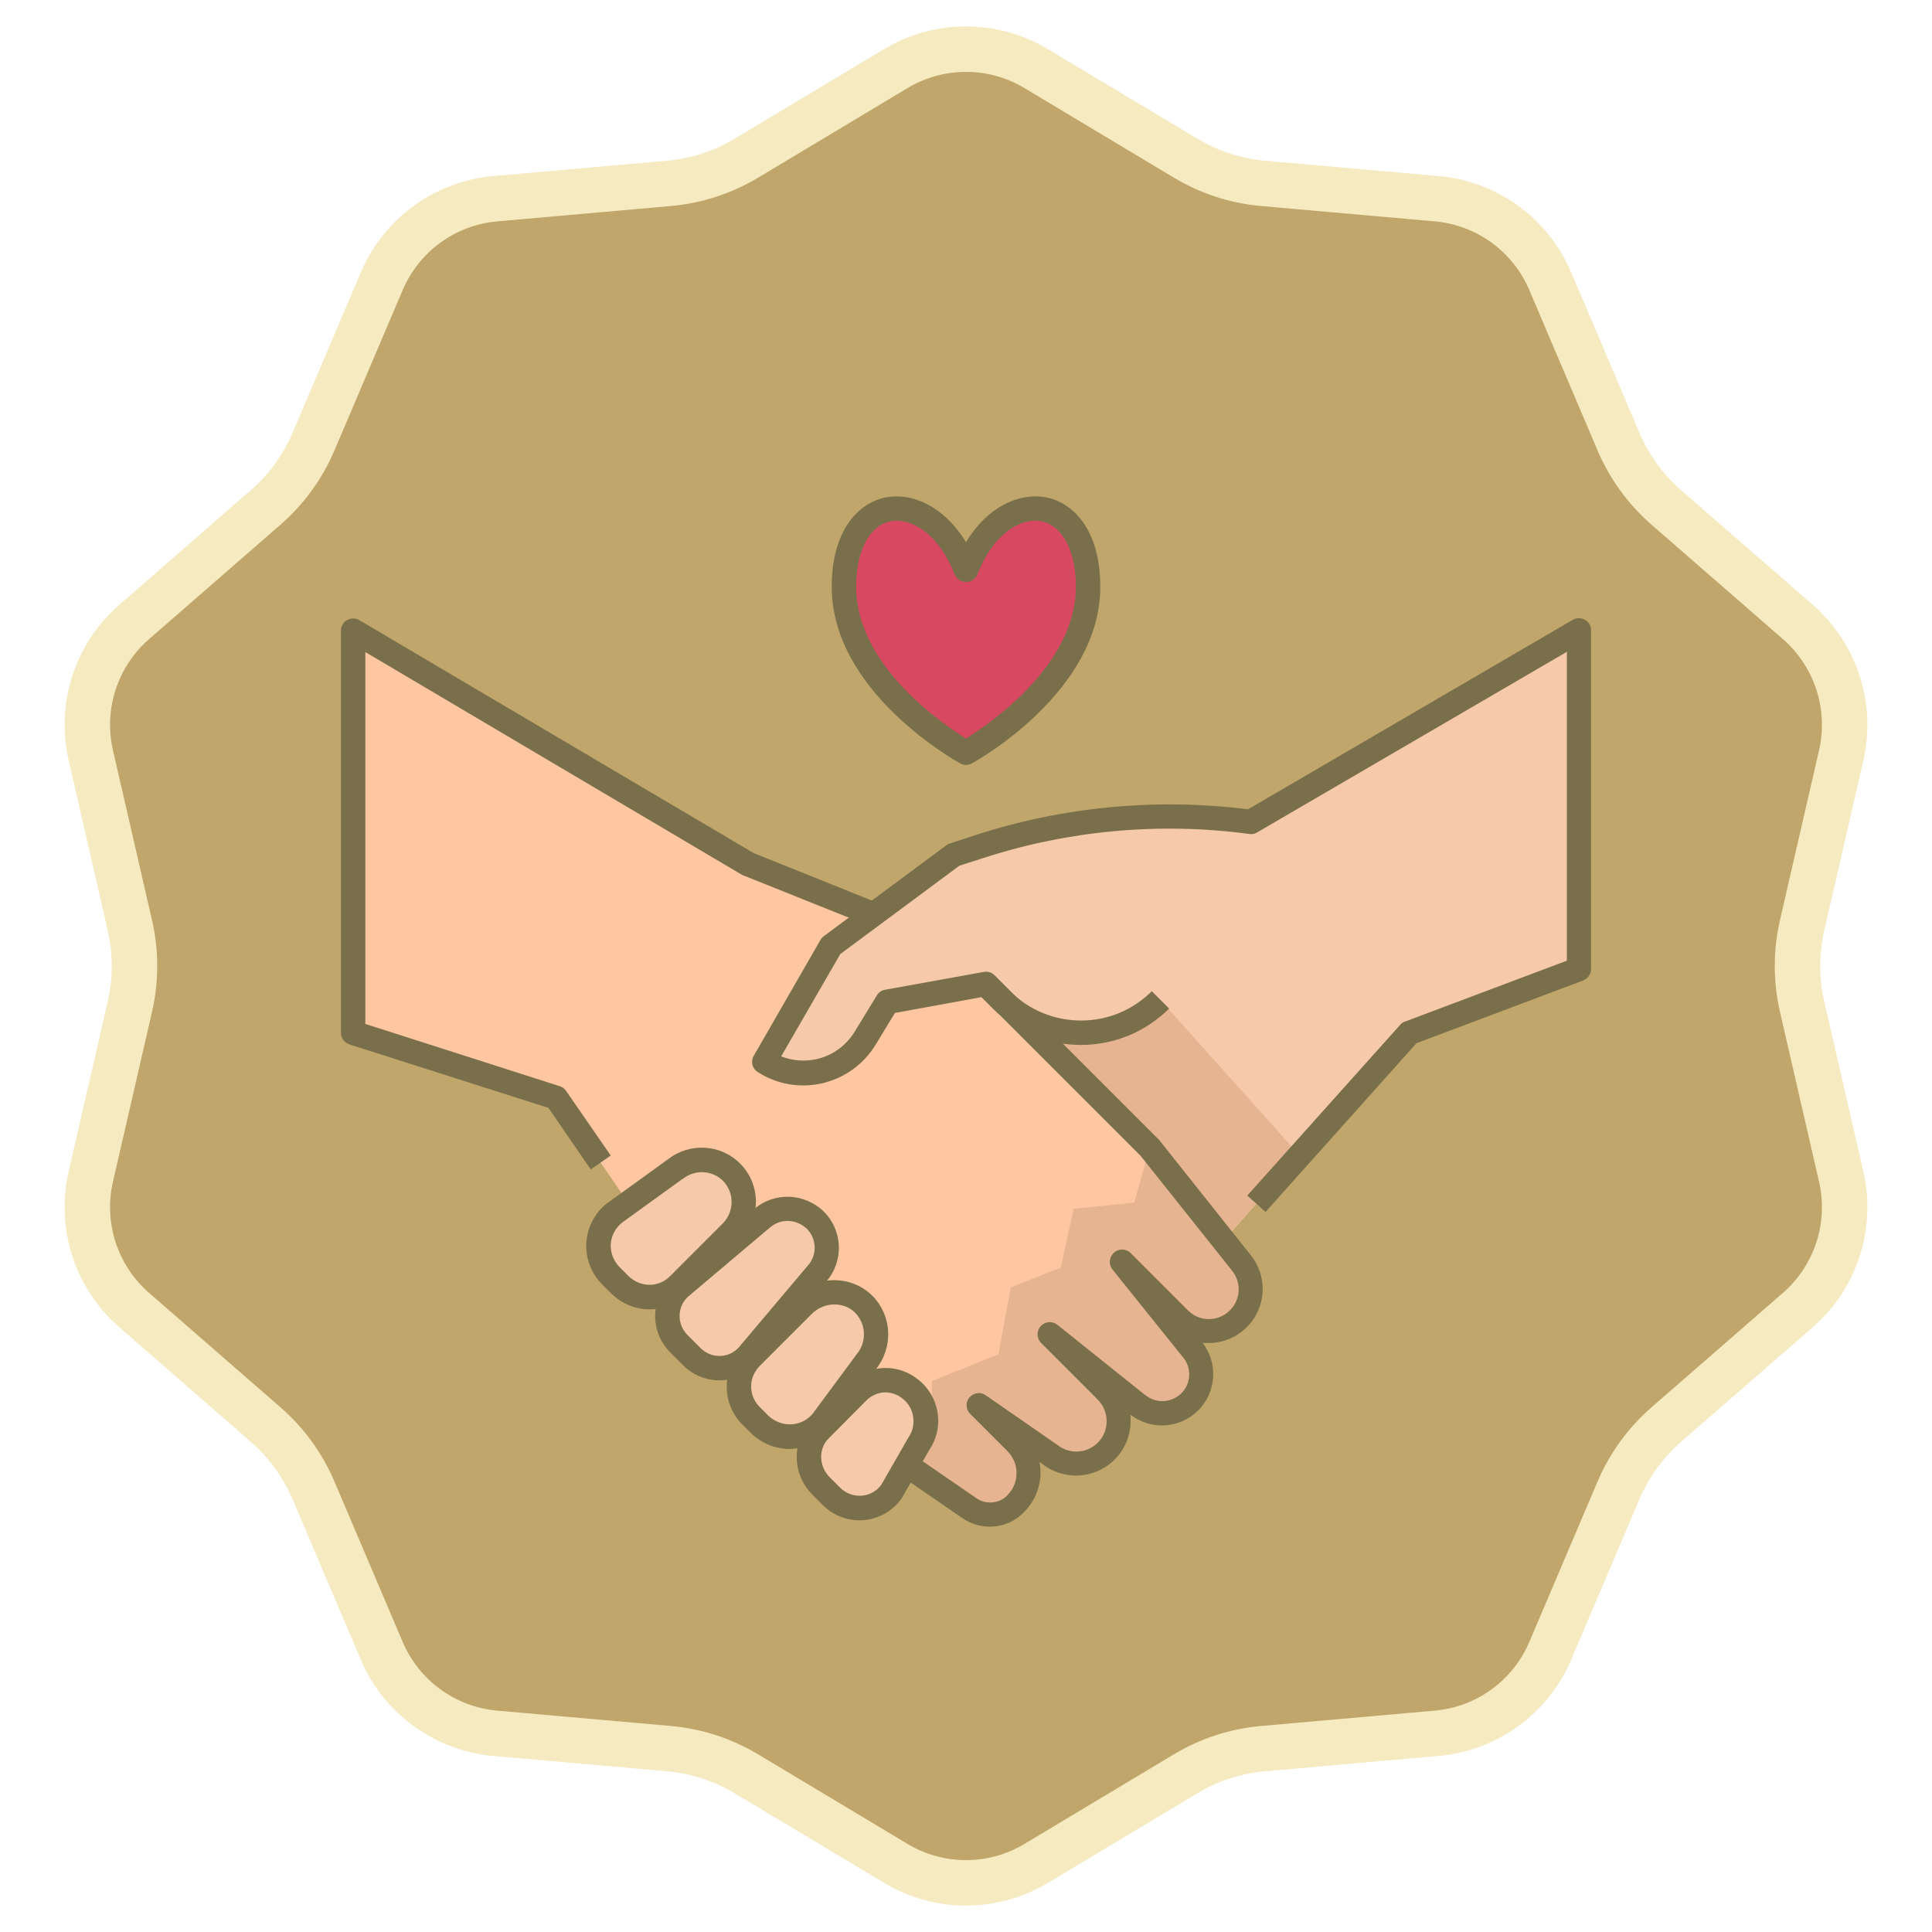 <svg width="85" height="85" viewBox="0 0 85 85" fill="none" xmlns="http://www.w3.org/2000/svg">
<path d="M39.414 3.017C41.313 1.878 43.687 1.878 45.586 3.017L52.162 6.96C53.2 7.582 54.367 7.962 55.572 8.068L63.212 8.743C65.418 8.938 67.337 10.333 68.204 12.371L71.207 19.428C71.681 20.541 72.402 21.533 73.314 22.328L79.098 27.364C80.768 28.819 81.501 31.075 81.005 33.233L79.286 40.707C79.015 41.887 79.015 43.113 79.286 44.293L81.005 51.767C81.501 53.925 80.768 56.181 79.098 57.636L73.314 62.672C72.402 63.467 71.681 64.459 71.207 65.572L68.204 72.629C67.337 74.667 65.418 76.062 63.212 76.257L55.572 76.932C54.367 77.038 53.2 77.418 52.162 78.04L45.586 81.983C43.687 83.122 41.313 83.122 39.414 81.983L32.838 78.04C31.8 77.418 30.634 77.038 29.428 76.932L21.788 76.257C19.582 76.062 17.663 74.667 16.796 72.629L13.793 65.572C13.319 64.459 12.598 63.467 11.685 62.672L5.902 57.636C4.232 56.181 3.499 53.925 3.995 51.767L5.714 44.293C5.985 43.113 5.985 41.887 5.714 40.707L3.995 33.233C3.499 31.075 4.232 28.819 5.902 27.364L11.685 22.328C12.598 21.533 13.319 20.541 13.793 19.428L16.796 12.371C17.663 10.333 19.582 8.938 21.788 8.743L29.428 8.068C30.634 7.962 31.8 7.582 32.838 6.96L39.414 3.017Z" fill="#C1A66B" stroke="#F5EAC0" stroke-width="2"/>
<path d="M52.34 61.688C52.974 61.054 53.017 60.023 52.426 59.346L49.353 55.522L51.867 58.035C52.587 58.755 53.758 58.755 54.467 58.035C55.133 57.369 55.187 56.316 54.606 55.586L50.567 50.505L41.544 41.481L32.907 38.012L15.537 27.742V45.445L24.464 48.303L27.386 52.546L37.967 63.127H37.956L42.629 66.35C42.898 66.532 43.22 66.629 43.542 66.629C43.972 66.629 44.38 66.457 44.681 66.156C45.433 65.404 45.433 64.201 44.681 63.449L43.048 61.816L46.163 63.976C46.904 64.577 47.989 64.523 48.666 63.847C49.397 63.116 49.397 61.935 48.666 61.204L46.174 58.712L49.998 61.773C50.675 62.364 51.706 62.332 52.34 61.688Z" fill="#FFC7A1"/>
<path d="M48.666 61.204L46.174 58.712L49.998 61.773C50.685 62.364 51.706 62.332 52.34 61.688C52.974 61.054 53.017 60.023 52.426 59.346L49.353 55.522L51.867 58.035C52.587 58.755 53.758 58.755 54.467 58.035C55.133 57.369 55.187 56.316 54.606 55.586L50.589 50.516H50.578L49.901 52.911L47.237 53.18L46.668 55.769L44.466 56.639L43.929 59.582L40.996 60.764V62.762L39.191 63.976L42.629 66.35C42.898 66.532 43.22 66.629 43.542 66.629C43.972 66.629 44.38 66.457 44.681 66.156C45.433 65.404 45.433 64.201 44.681 63.449L43.048 61.816L46.163 63.976C46.904 64.577 47.989 64.523 48.666 63.847C49.397 63.116 49.397 61.935 48.666 61.204Z" fill="#E7B491"/>
<path d="M42.5 25.068C41.007 21.244 37.129 21.48 37.129 25.82C37.129 30.16 42.5 33.114 42.5 33.114C42.5 33.114 47.871 30.17 47.871 25.82C47.871 21.469 43.993 21.244 42.5 25.068Z" fill="#D84861"/>
<path d="M69.463 27.742L55.014 36.164C51.008 35.627 46.936 35.992 43.101 37.249L41.952 37.625L36.549 41.632L33.616 46.724C35.12 47.69 37.129 47.218 38.063 45.692L39.041 44.092L43.381 43.308L50.578 50.505L53.822 54.587L62.008 45.435L69.463 42.631V27.742ZM32.187 51.568C31.521 50.902 30.458 50.849 29.717 51.429L27.031 53.373C26.15 54.06 26.086 55.35 26.87 56.134L27.246 56.51C27.966 57.23 29.115 57.262 29.846 56.542L32.166 54.222C32.896 53.48 32.918 52.288 32.187 51.568ZM35.947 56.026C36.538 55.35 36.506 54.318 35.861 53.685C35.227 53.051 34.196 53.008 33.519 53.599L29.942 56.617C29.19 57.273 29.169 58.411 29.867 59.109L30.426 59.668C31.135 60.377 32.273 60.345 32.918 59.593L35.947 56.026ZM38.139 59.894C38.74 59.142 38.686 58.057 38.01 57.369L38.02 57.38C37.279 56.639 36.087 56.671 35.346 57.412L33.068 59.69C32.327 60.431 32.338 61.569 33.068 62.3L33.412 62.644C34.207 63.438 35.507 63.374 36.205 62.493L38.139 59.894ZM40.427 63.514C40.899 62.815 40.803 61.87 40.212 61.279C39.535 60.602 38.407 60.581 37.73 61.269L36.076 62.923C35.399 63.6 35.442 64.706 36.13 65.394L36.581 65.845C37.354 66.618 38.622 66.511 39.245 65.608L40.427 63.514Z" fill="#F6C9AA"/>
<path d="M51.051 43.996C49.117 45.93 45.991 45.93 44.058 43.996L43.37 43.309L50.567 50.506L53.812 54.588L57.174 50.828L51.051 43.996Z" fill="#E7B491"/>
<path d="M43.553 67.166C43.112 67.166 42.693 67.037 42.339 66.79L39.589 64.9L40.201 64.019L42.951 65.909C43.133 66.038 43.338 66.103 43.563 66.103C43.853 66.103 44.122 65.995 44.315 65.791C44.573 65.533 44.723 65.19 44.723 64.814C44.723 64.438 44.584 64.105 44.315 63.836L42.682 62.203C42.489 62.01 42.468 61.688 42.65 61.484C42.833 61.269 43.144 61.226 43.37 61.387L46.485 63.546C46.496 63.557 46.507 63.557 46.517 63.568C47.054 63.997 47.817 63.954 48.3 63.471C48.816 62.955 48.816 62.107 48.3 61.58L45.808 59.088C45.604 58.884 45.593 58.562 45.787 58.347C45.98 58.132 46.303 58.111 46.517 58.282L50.342 61.344C50.352 61.344 50.352 61.355 50.363 61.355C50.836 61.763 51.534 61.731 51.974 61.301C52.415 60.861 52.436 60.152 52.028 59.69L52.017 59.679L48.945 55.855C48.762 55.629 48.795 55.307 49.01 55.114C49.224 54.92 49.547 54.931 49.751 55.135L52.264 57.649C52.511 57.896 52.834 58.035 53.188 58.035C53.532 58.035 53.865 57.896 54.112 57.649C54.585 57.176 54.628 56.435 54.209 55.908L50.18 50.849L43.198 43.867L39.374 44.565L38.525 45.961C37.999 46.821 37.172 47.422 36.183 47.658C35.195 47.884 34.185 47.712 33.337 47.164C33.09 47.014 33.014 46.692 33.165 46.445L36.097 41.353C36.13 41.288 36.183 41.235 36.237 41.192L41.64 37.185C41.683 37.153 41.737 37.12 41.791 37.11L42.94 36.734C46.775 35.487 50.911 35.101 54.907 35.606L69.194 27.27C69.355 27.173 69.57 27.173 69.731 27.27C69.903 27.366 70 27.538 70 27.732V42.631C70 42.857 69.86 43.05 69.656 43.136L62.319 45.897L55.68 53.32L54.875 52.6L61.61 45.08C61.664 45.016 61.739 44.962 61.825 44.941L68.936 42.266V28.677L55.304 36.626C55.197 36.691 55.079 36.712 54.961 36.691C51.061 36.164 47.022 36.529 43.284 37.743L42.21 38.087L36.968 41.976L34.368 46.477C34.862 46.67 35.41 46.713 35.936 46.595C36.635 46.434 37.225 46.004 37.601 45.392L38.579 43.791C38.654 43.662 38.794 43.566 38.944 43.544L43.284 42.76C43.456 42.728 43.638 42.782 43.757 42.91L50.954 50.108L50.997 50.151L55.036 55.232C55.788 56.177 55.713 57.541 54.853 58.39C54.402 58.841 53.811 59.088 53.167 59.088C53.081 59.088 52.995 59.088 52.909 59.077C53.596 59.969 53.521 61.247 52.716 62.053C51.91 62.859 50.621 62.934 49.729 62.236C49.804 62.945 49.579 63.675 49.042 64.212C48.172 65.082 46.797 65.157 45.841 64.395L45.733 64.32C45.883 65.093 45.658 65.92 45.056 66.522C44.659 66.941 44.122 67.166 43.553 67.166ZM28.578 57.606C27.966 57.606 27.353 57.369 26.87 56.886L26.494 56.51C26.011 56.027 25.753 55.35 25.796 54.673C25.839 53.996 26.172 53.362 26.698 52.944C26.709 52.944 26.709 52.933 26.72 52.933L29.394 50.999C30.35 50.258 31.715 50.333 32.563 51.193C33.498 52.127 33.487 53.653 32.542 54.598L30.221 56.918C29.77 57.369 29.179 57.606 28.578 57.606ZM27.364 53.792C27.074 54.029 26.902 54.362 26.87 54.727C26.848 55.103 26.988 55.468 27.257 55.747L27.633 56.123C28.159 56.65 28.965 56.66 29.47 56.156L31.79 53.835C32.316 53.309 32.316 52.471 31.811 51.955C31.339 51.483 30.587 51.44 30.05 51.859C30.039 51.859 30.039 51.869 30.028 51.869L27.364 53.792Z" fill="#79704B"/>
<path d="M31.651 60.731C31.06 60.731 30.48 60.494 30.05 60.065L29.491 59.506C29.051 59.066 28.804 58.453 28.826 57.83C28.847 57.207 29.116 56.638 29.588 56.23L33.176 53.2C34.057 52.427 35.41 52.481 36.248 53.308C37.086 54.146 37.129 55.489 36.356 56.38L33.337 59.957C32.918 60.441 32.349 60.709 31.726 60.731C31.704 60.72 31.672 60.731 31.651 60.731ZM34.648 53.716C34.368 53.716 34.1 53.813 33.874 54.006L30.287 57.035C30.05 57.239 29.91 57.54 29.9 57.862C29.889 58.196 30.018 58.507 30.254 58.743L30.813 59.302C31.049 59.538 31.361 59.667 31.694 59.656C32.016 59.646 32.306 59.506 32.521 59.259L35.539 55.682L35.55 55.671C35.958 55.209 35.937 54.5 35.496 54.06C35.26 53.834 34.949 53.716 34.648 53.716Z" fill="#79704B"/>
<path d="M34.744 63.749C34.1 63.749 33.487 63.492 33.025 63.04L32.682 62.697C32.22 62.235 31.973 61.644 31.973 61.01C31.973 60.376 32.22 59.786 32.682 59.324L34.959 57.046C35.904 56.101 37.43 56.08 38.364 56.993L38.375 57.003L38.386 57.014L38.397 57.025C39.245 57.895 39.31 59.259 38.547 60.226L36.624 62.826L36.613 62.836C36.184 63.373 35.55 63.696 34.873 63.739C34.83 63.749 34.787 63.749 34.744 63.749ZM36.71 57.39C36.355 57.39 36.001 57.53 35.722 57.798L33.444 60.076C33.187 60.333 33.047 60.656 33.047 60.999C33.047 61.343 33.187 61.676 33.444 61.923L33.788 62.267C34.057 62.536 34.443 62.686 34.819 62.664C35.195 62.643 35.539 62.471 35.775 62.17L37.698 59.571L37.709 59.56C38.139 59.023 38.106 58.249 37.623 57.755C37.376 57.508 37.043 57.39 36.71 57.39Z" fill="#79704B"/>
<path d="M37.816 66.888C37.215 66.888 36.635 66.652 36.194 66.211L35.743 65.76C34.841 64.858 34.819 63.407 35.69 62.537L37.344 60.862C37.773 60.432 38.343 60.185 38.955 60.185H38.977C39.589 60.185 40.158 60.443 40.599 60.872C41.383 61.657 41.501 62.881 40.889 63.783L39.707 65.857C39.696 65.867 39.696 65.889 39.685 65.9C39.299 66.458 38.697 66.813 38.031 66.877C37.956 66.877 37.881 66.888 37.816 66.888ZM38.955 61.259C38.633 61.259 38.332 61.399 38.106 61.624L36.452 63.289C36.001 63.74 36.023 64.514 36.506 64.997L36.957 65.448C37.215 65.706 37.569 65.835 37.924 65.803C38.268 65.771 38.579 65.599 38.783 65.309L39.965 63.246C39.976 63.236 39.976 63.225 39.986 63.214C40.309 62.741 40.244 62.054 39.836 61.646C39.6 61.409 39.299 61.259 38.955 61.259C38.966 61.259 38.966 61.259 38.955 61.259ZM47.56 45.973C46.099 45.973 44.724 45.404 43.682 44.372L42.994 43.685L43.757 42.922L44.444 43.61C45.272 44.437 46.378 44.899 47.56 44.899C48.741 44.899 49.837 44.437 50.675 43.61L51.438 44.372C50.395 45.404 49.02 45.973 47.56 45.973ZM25.989 51.451L24.131 48.744L15.376 45.951C15.15 45.876 15 45.672 15 45.436V27.743C15 27.55 15.107 27.367 15.269 27.282C15.44 27.185 15.645 27.185 15.806 27.282L33.154 37.529L38.633 39.732L38.235 40.731L32.714 38.518C32.692 38.507 32.66 38.496 32.639 38.486L16.074 28.689V45.049L24.625 47.788C24.743 47.821 24.84 47.896 24.904 47.992L26.87 50.839L25.989 51.451ZM42.5 33.652C42.414 33.652 42.317 33.63 42.242 33.587C42.017 33.458 36.592 30.429 36.592 25.82C36.592 23.242 37.838 22.093 38.998 21.878C40.105 21.674 41.512 22.233 42.5 23.855C43.477 22.233 44.895 21.674 46.002 21.878C47.173 22.093 48.408 23.253 48.408 25.82C48.408 30.429 42.994 33.458 42.758 33.587C42.683 33.63 42.586 33.652 42.5 33.652ZM39.449 22.909C39.363 22.909 39.277 22.92 39.202 22.931C38.257 23.113 37.666 24.22 37.666 25.82C37.666 29.269 41.458 31.847 42.5 32.491C43.531 31.847 47.334 29.269 47.334 25.82C47.334 24.22 46.743 23.113 45.798 22.931C44.949 22.77 43.714 23.436 43.005 25.262C42.93 25.466 42.726 25.606 42.5 25.606C42.274 25.606 42.081 25.466 41.995 25.262C41.351 23.608 40.276 22.909 39.449 22.909Z" fill="#79704B"/>
</svg>

